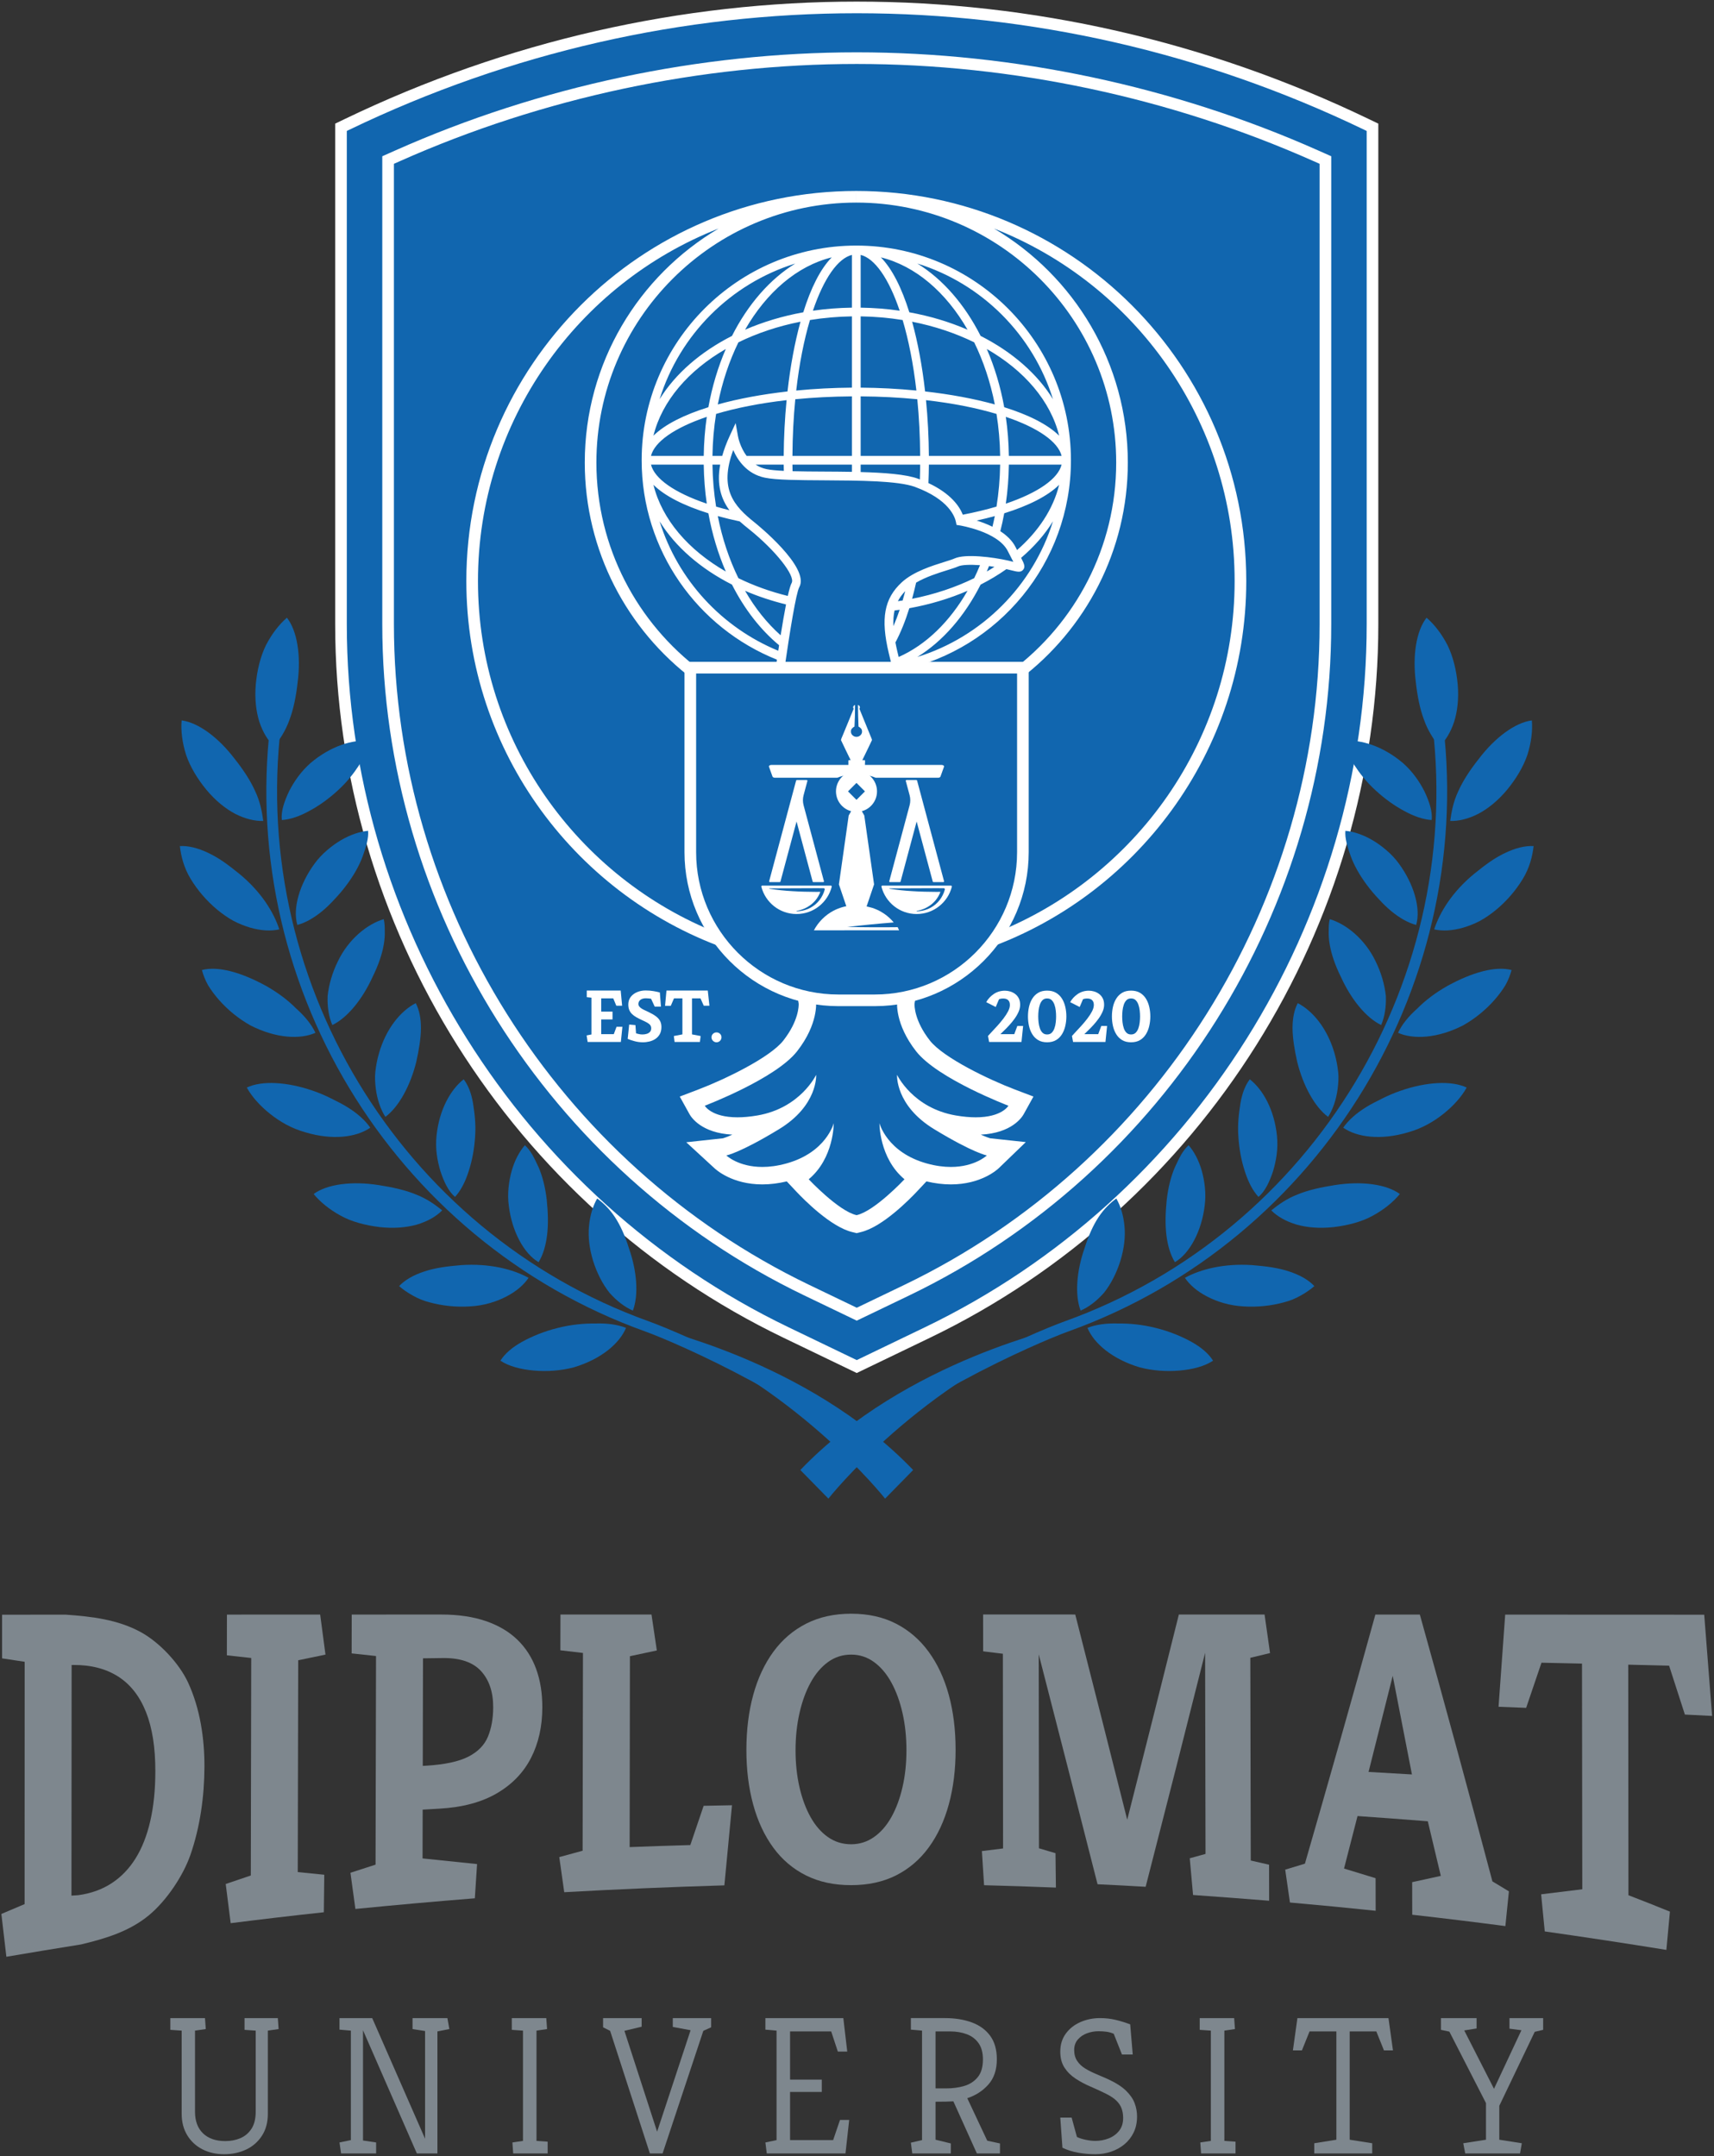 <svg width="423" height="532" viewBox="0 0 423 532" fill="none" xmlns="http://www.w3.org/2000/svg">
<rect x="0" y="0" width="423" height="532" fill="#333333" stroke="none"/>
<g clip-path="url(#clip0_1_2)">
<path fill-rule="evenodd" clip-rule="evenodd" d="M211.437 337.181L193.977 328.774C127.262 296.659 84.151 228.062 84.151 154.016V31.41L85.631 30.695C165.581 -7.791 257.292 -7.791 337.239 30.695L338.719 31.41V154.016C338.719 228.06 295.611 296.657 228.894 328.774L211.437 337.181Z" fill="#1166AF"/>
<path fill-rule="evenodd" clip-rule="evenodd" d="M85.588 32.311V154.017C85.588 227.515 128.377 295.603 194.598 327.482L211.436 335.586L228.273 327.482C294.496 295.601 337.286 227.513 337.286 154.017V32.311L336.619 31.989C257.062 -6.305 165.809 -6.305 86.254 31.989L85.588 32.311ZM211.436 338.773L193.354 330.068C126.143 297.715 82.718 228.61 82.718 154.017V30.505L85.008 29.403C165.356 -9.274 257.518 -9.272 337.863 29.403L340.156 30.505V154.017C340.156 228.607 296.728 297.712 229.517 330.068L211.436 338.773Z" fill="white"/>
<path fill-rule="evenodd" clip-rule="evenodd" d="M211.44 12.913C172.561 12.913 133.195 21.28 97.6 37.106L96.044 37.798L94.342 38.557V40.42V154.019C94.342 224.167 135.19 289.158 198.404 319.592L210.197 325.257L211.44 325.855L212.684 325.257L224.476 319.592C287.692 289.156 328.538 224.165 328.538 154.019V40.418V38.552L326.834 37.794L325.28 37.106C289.659 21.28 250.295 12.913 211.44 12.913ZM211.44 15.783C249.894 15.783 288.858 24.062 324.117 39.73L325.668 40.418V154.019C325.668 223.07 285.46 287.045 223.233 317.003L211.44 322.668L199.65 317.003C137.42 287.045 97.215 223.07 97.215 154.019V40.42L98.766 39.73C133.999 24.062 172.961 15.783 211.44 15.783Z" fill="white"/>
<path fill-rule="evenodd" clip-rule="evenodd" d="M253.875 163.303H168.926V210.27C168.926 231.214 185.964 248.253 206.911 248.253H215.892C236.836 248.253 253.875 231.214 253.875 210.27V163.303ZM251.005 166.175V210.27C251.005 229.63 235.253 245.38 215.892 245.38H206.911C187.548 245.38 171.798 229.63 171.798 210.27V166.175H251.005Z" fill="white"/>
<path fill-rule="evenodd" clip-rule="evenodd" d="M211.374 197.354L209.282 195.262L211.374 193.17L213.466 195.262L211.374 197.354ZM211.374 190.197C208.578 190.197 206.31 192.465 206.31 195.262C206.31 198.058 208.578 200.326 211.374 200.326C214.171 200.326 216.439 198.058 216.439 195.262C216.439 192.465 214.171 190.197 211.374 190.197Z" fill="white"/>
<path fill-rule="evenodd" clip-rule="evenodd" d="M211.374 191.058C212.897 191.058 214.847 191.347 215.894 191.819C216.004 191.869 216.136 191.898 216.273 191.898H231.491C231.787 191.898 232.042 191.777 232.101 191.609L232.974 189.176C233.054 188.949 232.758 188.738 232.364 188.738H190.385C189.99 188.738 189.694 188.949 189.775 189.176L190.647 191.609C190.709 191.777 190.964 191.898 191.26 191.898H206.476C206.615 191.898 206.745 191.869 206.857 191.819C207.901 191.347 209.854 191.058 211.374 191.058Z" fill="white"/>
<path fill-rule="evenodd" clip-rule="evenodd" d="M192.608 217.519L196.582 202.693L200.554 217.519C200.575 217.594 200.644 217.649 200.721 217.649H203.171C203.287 217.649 203.369 217.54 203.341 217.429L198.317 198.684C198.1 197.873 198.1 197.022 198.317 196.211L199.262 192.683C199.291 192.572 199.208 192.463 199.092 192.463H196.645C196.565 192.463 196.497 192.518 196.475 192.593L189.82 217.429C189.792 217.54 189.875 217.649 189.99 217.649H192.439C192.518 217.649 192.586 217.594 192.608 217.519Z" fill="white"/>
<path fill-rule="evenodd" clip-rule="evenodd" d="M203.321 220.16C202.976 221.07 202.46 221.919 201.784 222.618C200.447 224.039 198.515 224.855 196.572 224.845V224.754C198.491 224.446 200.137 223.47 201.262 222.127C201.775 221.498 202.18 220.796 202.446 220.049L201.42 220.06C199.494 220.046 197.567 220.014 195.637 219.888C193.713 219.786 191.784 219.585 189.857 219.288V219.198L201.42 219.15L202.867 219.157H203.226C203.271 219.154 203.387 219.157 203.452 219.218C203.517 219.273 203.557 219.365 203.543 219.455C203.468 219.706 203.411 219.928 203.321 220.159V220.16ZM205.049 218.514H188.11C187.966 218.514 187.857 218.652 187.892 218.791C188.89 222.663 192.399 225.526 196.581 225.526C200.763 225.526 204.272 222.663 205.267 218.791C205.305 218.652 205.193 218.514 205.049 218.514Z" fill="white"/>
<path fill-rule="evenodd" clip-rule="evenodd" d="M230.195 217.519L226.221 202.693L222.25 217.519C222.228 217.594 222.16 217.649 222.079 217.649H219.632C219.516 217.649 219.434 217.54 219.462 217.429L224.486 198.684C224.703 197.873 224.703 197.022 224.486 196.211L223.54 192.683C223.51 192.572 223.595 192.463 223.708 192.463H226.157C226.238 192.463 226.306 192.518 226.328 192.593L232.983 217.429C233.011 217.54 232.929 217.649 232.813 217.649H230.363C230.285 217.649 230.215 217.594 230.195 217.519Z" fill="white"/>
<path fill-rule="evenodd" clip-rule="evenodd" d="M232.963 220.16C232.618 221.07 232.103 221.919 231.427 222.618C230.088 224.039 228.157 224.855 226.214 224.845V224.754C228.134 224.446 229.779 223.47 230.904 222.127C231.415 221.498 231.821 220.796 232.089 220.049L231.063 220.06C229.136 220.046 227.207 220.014 225.28 219.888C223.353 219.786 221.427 219.585 219.499 219.288V219.198L231.063 219.15L232.507 219.157H232.869C232.914 219.154 233.03 219.157 233.093 219.218C233.16 219.273 233.2 219.365 233.186 219.455C233.11 219.706 233.053 219.928 232.963 220.159V220.16ZM234.692 218.514H217.752C217.608 218.514 217.497 218.652 217.535 218.791C218.533 222.663 222.038 225.526 226.221 225.526C230.403 225.526 233.912 222.663 234.909 218.791C234.944 218.652 234.836 218.514 234.692 218.514Z" fill="white"/>
<path fill-rule="evenodd" clip-rule="evenodd" d="M214.809 181.539C214.944 181.891 215.13 182.229 215.203 182.598C214.437 184.279 213.588 185.922 212.792 187.591C213 187.591 213.206 187.596 213.409 187.598C213.409 187.837 213.407 188.078 213.404 188.319C212.628 188.482 211.846 188.652 211.113 188.969C210.465 189.243 209.931 189.711 209.418 190.182C209.411 189.319 209.416 188.456 209.416 187.593C209.548 187.593 209.815 187.59 209.948 187.59C209.153 185.931 208.316 184.29 207.548 182.618C207.602 182.238 207.801 181.897 207.935 181.543C208.846 179.318 209.778 177.105 210.674 174.873C210.383 174.469 210.626 174.101 211.019 173.932C211.014 175.71 210.976 177.49 210.879 179.266C210.423 179.508 209.962 179.914 210.007 180.484C209.953 181.217 210.666 181.82 211.366 181.803C212.135 181.831 212.879 181.115 212.732 180.325C212.699 179.824 212.271 179.5 211.876 179.268C211.81 177.49 211.746 175.712 211.737 173.937C212.139 174.077 212.376 174.486 212.092 174.876C212.983 177.103 213.902 179.318 214.809 181.538V181.539Z" fill="white"/>
<path fill-rule="evenodd" clip-rule="evenodd" d="M210.526 223.371C212.065 223.272 213.623 223.535 215.1 223.96C215.174 223.982 215.247 224.002 215.32 224.024C216.067 224.27 216.788 224.594 217.472 224.986C217.725 225.133 217.971 225.288 218.212 225.452C219.091 226.052 219.886 226.776 220.559 227.601C216.734 227.903 212.916 228.273 209.102 228.71C213.247 228.802 217.394 228.824 221.538 228.771C221.657 229.027 221.77 229.282 221.888 229.539C214.878 229.542 207.871 229.542 200.863 229.544C201.942 227.504 203.644 225.799 205.682 224.717C207.103 223.963 208.656 223.542 210.254 223.393C210.343 223.384 210.436 223.377 210.526 223.371Z" fill="white"/>
<path fill-rule="evenodd" clip-rule="evenodd" d="M213.781 223.909H208.968L207.036 218.214L209.45 201.218L211.374 197.819L213.299 201.218L215.713 218.214L213.781 223.909Z" fill="white"/>
<path fill-rule="evenodd" clip-rule="evenodd" d="M213.467 190.319H209.415V187.593H213.467V190.319Z" fill="white"/>
<path fill-rule="evenodd" clip-rule="evenodd" d="M180.646 144.244C183.724 150.311 187.693 155.405 192.273 159.2C192.204 159.654 192.136 160.108 192.067 160.564C178.147 154.838 167.298 143.123 162.789 128.629C166.659 134.912 172.877 140.303 180.646 144.244ZM174.82 126.65C175.749 131.775 177.211 136.605 179.119 141.015C169.888 135.714 163.38 128.187 161.264 119.621C164.106 122.427 168.87 124.789 174.82 126.65ZM173.674 114.64C173.721 117.931 173.972 121.153 174.427 124.272C166.416 121.567 161.515 118.089 160.659 114.64H173.674ZM174.427 102.852C173.972 105.973 173.721 109.195 173.674 112.486H160.659C161.515 109.034 166.416 105.559 174.427 102.852ZM179.119 86.111C177.211 90.518 175.749 95.351 174.82 100.476C168.87 102.334 164.106 104.698 161.264 107.502C163.38 98.937 169.888 91.409 179.119 86.111ZM196.261 65.025C189.977 68.895 184.587 75.111 180.646 82.882C172.877 86.823 166.662 92.213 162.789 98.497C167.742 82.572 180.336 69.978 196.261 65.025ZM198.24 77.057C193.114 77.985 188.284 79.446 183.875 81.352C189.176 72.125 196.703 65.616 205.268 63.5C202.462 66.342 200.101 71.106 198.24 77.057ZM210.25 62.893V75.91C206.959 75.957 203.736 76.207 200.618 76.664C203.323 68.651 206.8 63.748 210.25 62.893ZM210.25 95.646C205.63 95.679 200.997 95.92 196.5 96.36C197.259 89.703 198.436 83.844 199.892 78.962C203.233 78.423 206.696 78.113 210.25 78.061V95.646ZM210.25 112.486H195.566C195.597 107.538 195.845 102.864 196.271 98.507C200.627 98.081 205.304 97.833 210.25 97.799V112.486ZM210.25 116.425C207.954 116.384 205.623 116.37 203.37 116.358C200.616 116.344 197.937 116.328 195.595 116.264C195.583 115.725 195.568 115.188 195.566 114.64H210.25V116.425ZM177.144 99.79C178.237 94.242 179.974 89.076 182.232 84.466C186.84 82.208 192.005 80.472 197.554 79.378C196.129 84.517 195.048 90.393 194.349 96.585C188.156 97.284 182.284 98.365 177.144 99.79ZM193.41 112.486H184.249C182.653 110.326 182.18 107.923 182.149 107.757L181.547 104.398L180.111 107.497C179.279 109.297 178.667 110.954 178.237 112.486H175.828C175.88 108.93 176.187 105.469 176.725 102.129C181.608 100.672 187.466 99.492 194.124 98.734C193.684 103.231 193.445 107.867 193.41 112.486ZM189.209 115.758C188.156 115.541 187.258 115.143 186.488 114.64H193.41C193.415 115.153 193.429 115.668 193.441 116.181C191.68 116.096 190.216 115.966 189.209 115.758ZM180.015 125.891C178.875 125.607 177.773 125.31 176.725 124.997C176.187 121.657 175.88 118.193 175.828 114.64H177.733C176.799 119.739 178.073 123.264 180.015 125.891ZM184.849 130.562C191.344 135.759 196.358 142.086 195.372 143.84C195.098 144.327 194.774 145.464 194.419 147.043C190.055 145.963 185.96 144.485 182.232 142.657C179.972 138.05 178.237 132.885 177.144 127.336C178.87 127.813 180.683 128.25 182.558 128.648C183.339 129.355 184.123 129.983 184.849 130.562ZM192.658 156.748C189.327 153.795 186.355 150.088 183.875 145.772C187.039 147.14 190.431 148.261 193.984 149.138C193.559 151.299 193.107 153.93 192.658 156.748ZM212.404 114.64H227.087C227.08 115.881 227.05 117.094 227.014 118.297C226.856 118.238 226.711 118.174 226.551 118.115C223.587 117.023 218.229 116.63 212.404 116.474V114.64ZM212.404 97.799C217.349 97.833 222.026 98.081 226.383 98.507C226.809 102.864 227.057 107.538 227.087 112.486H212.404V97.799ZM212.404 78.061C215.957 78.113 219.421 78.423 222.761 78.962C224.217 83.844 225.395 89.703 226.156 96.36C221.657 95.92 217.023 95.679 212.404 95.646V78.061ZM212.404 62.893C215.856 63.748 219.331 68.651 222.035 76.664C218.917 76.207 215.695 75.957 212.404 75.91V62.893ZM238.779 81.352C234.37 79.446 229.539 77.985 224.414 77.057C222.553 71.106 220.192 66.342 217.388 63.5C225.953 65.616 233.478 72.125 238.779 81.352ZM259.864 98.497C255.992 92.213 249.776 86.823 242.008 82.882C238.067 75.111 232.677 68.895 226.392 65.025C242.318 69.978 254.912 82.572 259.864 98.497ZM247.833 100.476C246.904 95.351 245.443 90.518 243.535 86.111C252.765 91.409 259.273 98.937 261.39 107.502C258.546 104.698 253.784 102.334 247.833 100.476ZM248.98 112.486C248.933 109.195 248.682 105.973 248.224 102.852C256.238 105.557 261.139 109.034 261.995 112.486H248.98ZM248.224 124.272C248.682 121.153 248.933 117.931 248.98 114.64H261.995C261.139 118.089 256.238 121.567 248.224 124.272ZM251.001 135.717C250.888 135.497 250.772 135.268 250.649 135.022C249.833 133.392 248.448 132.094 246.869 131.066C247.231 129.617 247.562 128.148 247.833 126.65C253.784 124.789 258.546 122.427 261.39 119.621C259.903 125.638 256.243 131.137 251.001 135.717ZM226.392 162.101C232.677 158.228 238.067 152.013 242.008 144.244C244.275 143.093 246.398 141.811 248.377 140.428C248.862 140.54 249.285 140.644 249.647 140.733C251.072 141.091 251.933 141.306 252.517 140.56C253.065 139.865 252.803 139.197 252.001 137.643C255.181 134.934 257.846 131.903 259.864 128.629C254.912 144.554 242.318 157.148 226.392 162.101ZM221.784 162.103C221.671 161.63 221.558 161.155 221.444 160.687C221.262 159.919 221.116 159.204 220.983 158.512C222.265 156.115 223.414 153.268 224.414 150.069C229.539 149.141 234.37 147.679 238.779 145.772C234.407 153.384 228.518 159.131 221.784 162.103ZM220.771 150.623C221.191 150.571 221.617 150.521 222.035 150.459C221.544 151.918 221.026 153.254 220.487 154.495C220.421 153.006 220.52 151.729 220.771 150.623ZM223.404 145.854C223.196 146.646 222.983 147.419 222.761 148.164C222.374 148.228 221.979 148.275 221.589 148.332C222.066 147.4 222.683 146.599 223.404 145.854ZM226.09 143.757C228.516 142.329 231.547 141.381 233.731 140.698C234.899 140.334 235.821 140.045 236.45 139.759C237.327 139.362 239.391 139.274 241.852 139.452C241.4 140.546 240.93 141.622 240.422 142.657C235.814 144.915 230.648 146.651 225.099 147.745C225.454 146.464 225.778 145.124 226.09 143.757ZM244.079 139.674C244.526 139.731 244.975 139.794 245.429 139.863C244.812 140.256 244.183 140.644 243.535 141.015C243.727 140.575 243.899 140.123 244.079 139.674ZM228.305 96.584C227.606 90.393 226.525 84.517 225.099 79.378C230.648 80.472 235.814 82.208 240.422 84.466C242.679 89.076 244.417 94.242 245.51 99.79C240.369 98.365 234.497 97.284 228.305 96.584ZM229.241 112.486C229.211 107.866 228.969 103.23 228.53 98.734C235.187 99.492 241.046 100.672 245.928 102.129C246.467 105.469 246.774 108.93 246.826 112.486H229.241ZM245.928 124.997C243.415 125.746 240.62 126.413 237.613 126.997C236.795 124.936 234.667 121.796 229.13 119.193C229.187 117.678 229.232 116.16 229.241 114.64H246.826C246.774 118.193 246.467 121.656 245.928 124.997ZM244.925 129.965C243.597 129.312 242.242 128.813 241.039 128.439C242.578 128.099 244.077 127.733 245.51 127.335C245.335 128.224 245.136 129.097 244.925 129.965ZM191.738 162.763C191.606 163.664 191.476 164.564 191.348 165.458H193.528C194.954 155.564 196.486 146.256 197.249 144.894C200.001 140.007 186.759 129.333 186.194 128.882C181.194 124.884 177.359 120.718 180.957 111.047C182.057 113.569 184.324 116.952 188.774 117.867C191.58 118.446 197.039 118.476 203.358 118.512C211.947 118.562 221.683 118.616 225.806 120.137C234.199 123.227 235.662 127.532 235.913 128.778L236.06 129.516L236.804 129.631C236.899 129.646 246.306 131.153 248.722 135.984C249.145 136.832 249.512 137.532 249.815 138.109C249.906 138.284 249.996 138.457 250.084 138.624C249.705 138.53 249.269 138.421 248.767 138.307C245.075 137.468 238.223 136.586 235.561 137.799C235.05 138.031 234.142 138.315 233.09 138.643C230.033 139.598 225.414 141.043 222.558 143.669C218.196 147.689 217.298 152.601 219.35 161.188C219.687 162.595 220.033 164.032 220.38 165.458H222.595C222.584 165.408 222.572 165.361 222.56 165.311C246.386 160.143 264.298 138.915 264.298 113.562C264.298 84.355 240.535 60.592 211.328 60.592C182.118 60.592 158.356 84.355 158.356 113.562C158.356 135.853 172.201 154.956 191.738 162.763Z" fill="white"/>
<path fill-rule="evenodd" clip-rule="evenodd" d="M177.164 230.247C142.531 216.58 117.958 182.789 117.958 143.358C117.958 103.856 142.614 70.005 177.346 56.388C157.594 68.057 144.316 89.571 144.316 114.13C144.316 135.987 154.839 155.43 171.081 167.67V165.457H172.906C157.3 153.747 147.186 135.096 147.186 114.13C147.186 78.772 175.947 50.004 211.301 49.987H211.327V47.118C158.26 47.118 115.088 90.29 115.088 143.358C115.088 185.678 142.543 221.705 180.58 234.561C179.334 233.214 178.193 231.774 177.164 230.247Z" fill="white"/>
<path fill-rule="evenodd" clip-rule="evenodd" d="M211.327 47.118V49.987H211.353C246.707 50.004 275.467 78.772 275.467 114.13C275.467 135.096 265.353 153.747 249.748 165.457H251.721V167.559C267.881 155.314 278.337 135.921 278.337 114.13C278.337 89.571 265.062 68.057 245.307 56.388C280.04 70.005 304.696 103.856 304.696 143.358C304.696 182.713 280.217 216.452 245.688 230.169C244.667 231.694 243.532 233.139 242.296 234.486C280.217 221.566 307.568 185.597 307.568 143.358C307.568 90.29 264.393 47.118 211.327 47.118Z" fill="white"/>
<path fill-rule="evenodd" clip-rule="evenodd" d="M234.665 287.929C232.946 287.929 230.974 287.691 228.755 287.078C218.856 284.343 217.045 277.132 217.045 277.132C217.045 277.132 216.936 285.726 223.22 290.972C223.22 290.972 215.882 298.795 211.456 299.812L211.402 299.826L211.345 299.812C206.922 298.795 199.583 290.972 199.583 290.972C205.865 285.726 205.756 277.132 205.756 277.132C205.756 277.132 203.947 284.343 194.048 287.078C191.826 287.691 189.857 287.929 188.138 287.929C182.199 287.929 179.253 285.088 179.253 285.088C179.253 285.088 182.554 284.509 192.24 278.624C201.924 272.739 201.418 265.198 201.418 265.198C201.418 265.198 197.561 273.401 186.918 275.227C185.029 275.551 183.402 275.683 182.003 275.683C175.516 275.683 173.932 272.822 173.932 272.822C173.932 272.822 191.387 266.193 196.708 259.396C202.03 252.602 201.392 247.185 201.392 247.185H211.345H211.456H221.409C221.409 247.185 220.77 252.602 226.092 259.396C231.414 266.193 248.869 272.822 248.869 272.822C248.869 272.822 247.287 275.683 240.8 275.683C239.4 275.683 237.772 275.551 235.885 275.227C225.241 273.401 221.386 265.198 221.386 265.198C221.386 265.198 220.877 272.739 230.563 278.624C240.249 284.509 243.547 285.088 243.547 285.088C243.547 285.088 240.604 287.929 234.665 287.929ZM242.06 279.958C249.666 279.57 252.193 275.713 252.637 274.91L255.047 270.56L250.398 268.796C244.079 266.391 232.814 260.992 229.485 256.741C225.669 251.871 225.674 248.152 225.696 247.646L226.199 244.587C222.934 245.568 219.475 246.1 215.894 246.1H206.91C203.326 246.1 199.867 245.565 196.599 244.587L197.108 247.646C197.129 248.154 197.131 251.873 193.318 256.741C189.989 260.992 178.721 266.391 172.402 268.796L167.759 270.565L170.165 274.91C170.61 275.713 173.139 279.57 180.74 279.958C179.393 280.558 178.667 280.787 178.442 280.854L169.364 281.841L176.262 288.187C176.693 288.603 180.677 292.237 188.138 292.237C190.079 292.237 192.102 291.986 194.166 291.494L196.443 293.92C198.368 295.972 205.051 302.753 210.333 303.999L210.356 304.006L211.399 304.266L212.444 304.006L212.468 303.999C217.751 302.755 224.433 295.972 226.36 293.92L228.636 291.494C230.7 291.986 232.724 292.237 234.665 292.237C242.127 292.237 246.11 288.603 246.538 288.187L253.158 281.801L244.36 280.854C244.134 280.787 243.408 280.558 242.06 279.958Z" fill="white"/>
<path fill-rule="evenodd" clip-rule="evenodd" d="M145.028 257.097L144.771 255.48L145.964 255.241V246.167L144.808 246.039V244.403H153.182L153.533 248.151H152.1L151.345 246.333H148.371V249.603H151.164V251.532H148.371V255.17H151.475L152.156 253.349H153.606L153.22 257.097H145.028Z" fill="white"/>
<path fill-rule="evenodd" clip-rule="evenodd" d="M158.657 257.171C157.948 257.171 157.267 257.081 156.619 256.903C155.969 256.728 155.402 256.539 154.91 256.343L155.276 252.797L156.82 252.927L156.969 254.965C157.127 255.003 157.344 255.057 157.619 255.131C157.895 255.204 158.206 255.241 158.548 255.241C158.938 255.241 159.297 255.19 159.622 255.085C159.945 254.981 160.21 254.818 160.411 254.599C160.614 254.379 160.714 254.09 160.714 253.735C160.714 253.404 160.629 253.133 160.459 252.918C160.286 252.702 160.033 252.502 159.695 252.312C159.357 252.123 158.927 251.911 158.401 251.679C157.921 251.456 157.482 251.234 157.078 251.007C156.674 250.78 156.321 250.527 156.021 250.246C155.721 249.964 155.487 249.631 155.314 249.243C155.144 248.858 155.059 248.39 155.059 247.839C155.059 247.128 155.25 246.518 155.635 246.002C156.021 245.489 156.541 245.092 157.196 244.808C157.853 244.527 158.572 244.385 159.354 244.385C159.99 244.385 160.614 244.435 161.219 244.534C161.825 244.631 162.366 244.747 162.846 244.882L163.12 248.371H161.579L160.678 246.425C160.518 246.402 160.323 246.376 160.089 246.352C159.858 246.329 159.638 246.314 159.43 246.314C159 246.314 158.647 246.38 158.373 246.508C158.096 246.636 157.893 246.804 157.758 247.014C157.624 247.222 157.555 247.454 157.555 247.711C157.555 247.955 157.63 248.172 157.785 248.361C157.938 248.553 158.139 248.723 158.392 248.877C158.642 249.031 158.912 249.17 159.198 249.3C159.487 249.428 159.766 249.56 160.035 249.693C160.756 250.038 161.355 250.381 161.825 250.724C162.298 251.066 162.647 251.451 162.882 251.88C163.116 252.31 163.232 252.818 163.232 253.404C163.232 254.09 163.099 254.672 162.836 255.15C162.572 255.627 162.22 256.017 161.78 256.317C161.338 256.617 160.846 256.833 160.303 256.97C159.756 257.102 159.207 257.171 158.657 257.171Z" fill="white"/>
<path fill-rule="evenodd" clip-rule="evenodd" d="M166.483 257.097L166.298 255.627L168.411 255.224V246.333H166.336L165.546 248.17H164.13L164.48 244.403H174.674L175.079 248.151H173.682L172.875 246.333H170.78V255.224L172.911 255.627L172.729 257.097H166.483Z" fill="white"/>
<path fill-rule="evenodd" clip-rule="evenodd" d="M176.823 257.171C176.492 257.171 176.204 257.05 175.961 256.814C175.715 256.575 175.592 256.284 175.592 255.939C175.592 255.596 175.715 255.31 175.961 255.076C176.204 254.845 176.492 254.729 176.823 254.729C177.166 254.729 177.457 254.845 177.696 255.076C177.934 255.31 178.055 255.596 178.055 255.939C178.055 256.284 177.934 256.575 177.696 256.814C177.457 257.05 177.166 257.171 176.823 257.171Z" fill="white"/>
<path fill-rule="evenodd" clip-rule="evenodd" d="M244.104 257.097L243.828 255.61C244.036 255.364 244.355 255.019 244.783 254.572C245.211 254.125 245.676 253.622 246.18 253.064C246.682 252.508 247.164 251.927 247.629 251.322C248.095 250.714 248.478 250.123 248.779 249.548C249.079 248.971 249.228 248.451 249.228 247.986C249.228 247.595 249.159 247.283 249.017 247.049C248.878 246.817 248.689 246.645 248.457 246.536C248.225 246.425 247.954 246.37 247.651 246.37C247.405 246.37 247.192 246.385 247.015 246.415C246.838 246.446 246.682 246.494 246.547 246.555L245.738 248.465L243.388 247.271C243.828 246.475 244.449 245.803 245.251 245.259C246.055 244.713 246.975 244.442 248.017 244.442C248.445 244.442 248.878 244.505 249.313 244.635C249.746 244.763 250.15 244.964 250.523 245.241C250.897 245.517 251.197 245.874 251.424 246.314C251.649 246.756 251.764 247.288 251.764 247.912C251.764 248.477 251.637 249.052 251.379 249.64C251.122 250.227 250.79 250.799 250.386 251.356C249.982 251.915 249.554 252.442 249.1 252.936C248.646 253.433 248.22 253.869 247.824 254.25C247.426 254.631 247.109 254.936 246.878 255.17H250.313L251.065 253.149H252.497L252.093 257.097H244.104Z" fill="white"/>
<path fill-rule="evenodd" clip-rule="evenodd" d="M258.414 255.242C258.891 255.242 259.274 255.097 259.56 254.809C259.848 254.523 260.073 254.152 260.231 253.698C260.39 253.246 260.498 252.762 260.553 252.246C260.61 251.733 260.636 251.251 260.636 250.797C260.636 250.343 260.61 249.861 260.553 249.345C260.498 248.833 260.39 248.348 260.231 247.896C260.073 247.443 259.848 247.071 259.56 246.783C259.274 246.494 258.891 246.352 258.414 246.352C257.948 246.352 257.572 246.494 257.283 246.783C256.995 247.071 256.775 247.443 256.624 247.896C256.47 248.348 256.366 248.833 256.309 249.345C256.255 249.861 256.226 250.343 256.226 250.797C256.226 251.251 256.255 251.733 256.309 252.246C256.366 252.762 256.47 253.246 256.624 253.698C256.775 254.152 256.995 254.523 257.283 254.809C257.572 255.097 257.948 255.242 258.414 255.242ZM258.414 257.171C257.543 257.171 256.808 256.989 256.207 256.629C255.61 256.268 255.122 255.781 254.749 255.168C254.375 254.556 254.106 253.871 253.94 253.112C253.775 252.353 253.692 251.582 253.692 250.797C253.692 250.001 253.775 249.223 253.94 248.464C254.106 247.705 254.375 247.022 254.749 246.416C255.122 245.811 255.61 245.326 256.207 244.964C256.808 244.603 257.543 244.423 258.414 244.423C259.283 244.423 260.021 244.603 260.628 244.964C261.232 245.326 261.723 245.811 262.097 246.416C262.47 247.022 262.742 247.705 262.912 248.464C263.085 249.223 263.17 250.001 263.17 250.797C263.17 251.582 263.085 252.353 262.912 253.112C262.742 253.871 262.47 254.556 262.097 255.168C261.723 255.781 261.232 256.268 260.628 256.629C260.021 256.989 259.283 257.171 258.414 257.171Z" fill="white"/>
<path fill-rule="evenodd" clip-rule="evenodd" d="M264.824 257.097L264.549 255.61C264.755 255.364 265.074 255.019 265.504 254.572C265.932 254.125 266.398 253.622 266.899 253.064C267.4 252.508 267.885 251.927 268.351 251.322C268.814 250.714 269.2 250.123 269.5 249.548C269.798 248.971 269.947 248.451 269.947 247.986C269.947 247.595 269.878 247.283 269.739 247.049C269.596 246.817 269.407 246.645 269.176 246.536C268.944 246.425 268.675 246.37 268.37 246.37C268.124 246.37 267.914 246.385 267.734 246.415C267.557 246.446 267.4 246.494 267.268 246.555L266.457 248.465L264.107 247.271C264.55 246.475 265.169 245.803 265.97 245.259C266.774 244.713 267.696 244.442 268.736 244.442C269.164 244.442 269.597 244.505 270.032 244.635C270.467 244.763 270.869 244.964 271.242 245.241C271.618 245.517 271.916 245.874 272.143 246.314C272.37 246.756 272.484 247.288 272.484 247.912C272.484 248.477 272.356 249.052 272.098 249.64C271.84 250.227 271.509 250.799 271.105 251.356C270.701 251.915 270.273 252.442 269.819 252.936C269.365 253.433 268.942 253.869 268.542 254.25C268.145 254.631 267.829 254.936 267.597 255.17H271.032L271.784 253.149H273.219L272.815 257.097H264.824Z" fill="white"/>
<path fill-rule="evenodd" clip-rule="evenodd" d="M279.132 255.242C279.609 255.242 279.993 255.097 280.279 254.809C280.567 254.523 280.792 254.152 280.95 253.698C281.109 253.246 281.217 252.762 281.271 252.246C281.328 251.733 281.354 251.251 281.354 250.797C281.354 250.343 281.328 249.861 281.271 249.345C281.217 248.833 281.109 248.348 280.95 247.896C280.792 247.443 280.567 247.071 280.279 246.783C279.993 246.494 279.609 246.352 279.132 246.352C278.666 246.352 278.291 246.494 278.002 246.783C277.714 247.071 277.494 247.443 277.342 247.896C277.189 248.348 277.085 248.833 277.028 249.345C276.974 249.861 276.945 250.343 276.945 250.797C276.945 251.251 276.974 251.733 277.028 252.246C277.085 252.762 277.189 253.246 277.342 253.698C277.494 254.152 277.714 254.523 278.002 254.809C278.291 255.097 278.666 255.242 279.132 255.242ZM279.132 257.171C278.262 257.171 277.527 256.989 276.926 256.629C276.328 256.268 275.841 255.781 275.468 255.168C275.094 254.556 274.825 253.871 274.659 253.112C274.493 252.353 274.411 251.582 274.411 250.797C274.411 250.001 274.493 249.223 274.659 248.464C274.825 247.705 275.094 247.022 275.468 246.416C275.841 245.811 276.328 245.326 276.926 244.964C277.527 244.603 278.262 244.423 279.132 244.423C280.002 244.423 280.74 244.603 281.345 244.964C281.95 245.326 282.442 245.811 282.815 246.416C283.189 247.022 283.461 247.705 283.631 248.464C283.804 249.223 283.889 250.001 283.889 250.797C283.889 251.582 283.804 252.353 283.631 253.112C283.461 253.871 283.189 254.556 282.815 255.168C282.442 255.781 281.95 256.268 281.345 256.629C280.74 256.989 280.002 257.171 279.132 257.171Z" fill="white"/>
<path fill-rule="evenodd" clip-rule="evenodd" d="M203.612 364.784L201.697 362.952C219.816 343.988 254.487 328.995 262.778 326.016C324.273 303.923 362.277 240.851 353.147 176.044L355.769 175.675C365.076 241.719 326.344 305.993 263.674 328.51C256.002 331.265 221.199 346.379 203.612 364.784Z" fill="#1166AF"/>
<path fill-rule="evenodd" clip-rule="evenodd" d="M299.375 335.736C297.238 337.138 294.304 337.885 291.138 338.164C287.97 338.443 284.566 338.235 281.254 337.374C274.464 335.334 269.96 331.455 268.376 327.634C270.445 326.819 273.029 326.459 275.946 326.556C278.805 326.525 281.944 326.823 285.251 327.66C288.535 328.466 291.579 329.724 293.99 331.055C296.396 332.381 298.283 333.979 299.375 335.736Z" fill="#1166AF"/>
<path fill-rule="evenodd" clip-rule="evenodd" d="M275.495 295.717C274.017 296.797 272.473 298.249 271.126 300.294C269.775 302.332 268.603 304.947 267.674 307.935C265.679 313.586 265.222 319.503 266.683 323.373C268.662 322.527 270.688 320.99 272.464 318.964C274.18 316.805 275.587 314.039 276.516 311.051C277.429 308.029 277.762 305.195 277.511 302.521C277.256 299.84 276.533 297.509 275.495 295.717Z" fill="#1166AF"/>
<path fill-rule="evenodd" clip-rule="evenodd" d="M324.37 317.332C323.411 318.171 322.28 318.954 321.02 319.649C319.774 320.362 318.38 320.961 316.812 321.348C313.729 322.185 310.305 322.568 306.878 322.337C303.485 322.162 300.383 321.19 297.91 319.904C295.44 318.625 293.577 317.012 292.43 315.289C296.331 313.131 302.161 311.69 309.034 312.151C312.504 312.436 315.505 312.826 318.164 313.724C320.798 314.589 322.964 315.811 324.37 317.332Z" fill="#1166AF"/>
<path fill-rule="evenodd" clip-rule="evenodd" d="M293.336 282.565C292.666 283.186 292.056 283.967 291.508 284.891C290.971 285.829 290.479 286.886 289.969 287.969C289.002 290.192 288.302 292.924 287.943 296.019C287.621 299.166 287.539 302.062 287.85 304.689C288.165 307.325 288.867 309.668 289.957 311.427C293.681 309.24 296.567 303.644 297.302 297.504C297.719 294.478 297.286 291.366 296.575 288.832C295.837 286.267 294.693 284.127 293.336 282.565Z" fill="#1166AF"/>
<path fill-rule="evenodd" clip-rule="evenodd" d="M345.467 294.604C343.859 296.585 341.533 298.46 338.783 299.958C336.06 301.481 332.596 302.349 329.189 302.767C325.737 303.153 322.619 302.89 320.009 302.157C317.347 301.373 315.184 300.115 313.739 298.642C315.484 297.25 317.539 295.746 320.245 294.712C322.877 293.611 326.133 292.925 329.423 292.405C336.001 291.374 342.129 292.157 345.467 294.604Z" fill="#1166AF"/>
<path fill-rule="evenodd" clip-rule="evenodd" d="M308.44 266.303C307.32 267.745 306.543 269.769 306.128 272.239C305.738 274.729 305.391 277.391 305.625 280.5C305.817 283.571 306.388 286.538 307.252 289.122C308.067 291.654 309.172 293.794 310.578 295.321C312.231 293.933 313.33 291.543 314.183 288.961C314.968 286.311 315.474 283.424 315.141 280.23C314.483 273.833 311.699 268.854 308.44 266.303Z" fill="#1166AF"/>
<path fill-rule="evenodd" clip-rule="evenodd" d="M361.964 268.34C360.732 270.575 358.737 272.82 356.273 274.788C353.812 276.757 350.892 278.448 347.46 279.398C340.732 281.398 334.887 280.604 331.492 278.244C332.755 276.416 334.691 274.688 337.157 273.166C338.367 272.39 339.802 271.721 341.178 271.014C342.564 270.312 344.062 269.677 345.653 269.126C352.008 266.922 358.243 266.574 361.964 268.34Z" fill="#1166AF"/>
<path fill-rule="evenodd" clip-rule="evenodd" d="M320.273 247.513C319.422 249.128 318.975 251.225 318.987 253.703C319.001 256.183 319.483 259.052 320.129 261.961C321.581 267.854 324.439 273.11 327.763 275.576C328.933 273.767 329.766 271.353 330.122 268.659C330.278 267.297 330.411 265.923 330.236 264.413C330.073 262.911 329.777 261.379 329.337 259.854C327.574 253.743 323.971 249.414 320.273 247.513Z" fill="#1166AF"/>
<path fill-rule="evenodd" clip-rule="evenodd" d="M373.047 239.344C372.7 240.571 372.225 241.857 371.511 243.112C370.747 244.356 369.827 245.592 368.773 246.781C366.666 249.162 364.03 251.346 361.053 253.013C354.767 256.224 348.793 256.505 345.023 254.834C345.961 252.819 347.59 250.781 349.774 248.843C351.762 246.824 354.304 244.899 357.268 243.228C363.305 239.932 369.012 238.298 373.047 239.344Z" fill="#1166AF"/>
<path fill-rule="evenodd" clip-rule="evenodd" d="M328.167 226.792C327.947 227.676 327.909 228.676 327.917 229.74C327.874 230.787 327.962 231.922 328.174 233.128C328.598 235.537 329.522 238.227 330.924 241.043C333.409 246.531 337.12 251.117 340.858 252.916C341.711 250.94 342.125 248.434 342.016 245.743C341.711 242.97 340.884 240.017 339.494 237.209C336.82 231.613 332.111 227.943 328.167 226.792Z" fill="#1166AF"/>
<path fill-rule="evenodd" clip-rule="evenodd" d="M378.481 208.764C378.195 211.303 377.469 214.166 375.795 216.894C374.131 219.628 371.904 222.266 369.251 224.462C367.925 225.559 366.58 226.479 365.241 227.221C363.835 227.947 362.44 228.498 361.102 228.885C358.426 229.659 355.962 229.774 353.945 229.313C355.314 225.069 358.463 219.989 363.818 215.597C365.173 214.5 366.456 213.506 367.7 212.636C368.969 211.769 370.244 211.026 371.497 210.433C374.003 209.244 376.414 208.634 378.481 208.764Z" fill="#1166AF"/>
<path fill-rule="evenodd" clip-rule="evenodd" d="M332.031 204.99C331.865 206.801 332.522 208.943 333.338 211.22C334.163 213.491 335.53 215.95 337.395 218.437C338.326 219.681 339.321 220.849 340.355 221.925C341.313 222.982 342.308 223.944 343.329 224.79C345.369 226.478 347.49 227.696 349.493 228.22C350.712 224.074 348.863 218.012 345.223 213.071C344.329 211.832 343.263 210.723 342.121 209.754C341 208.787 339.849 207.967 338.698 207.293C336.395 205.946 334.092 205.184 332.031 204.99Z" fill="#1166AF"/>
<path fill-rule="evenodd" clip-rule="evenodd" d="M378.047 177.754C378.265 180.292 377.893 183.251 376.957 186.227C375.95 189.213 374.11 192.232 371.921 194.887C369.694 197.546 367.259 199.511 364.867 200.781C362.394 202.051 359.963 202.63 357.899 202.561C358.209 200.35 358.646 197.842 359.888 195.227C361.048 192.615 362.86 189.872 364.971 187.22C368.985 181.94 373.94 178.285 378.047 177.754Z" fill="#1166AF"/>
<path fill-rule="evenodd" clip-rule="evenodd" d="M352.061 152.416C353.999 154.069 355.815 156.433 357.243 159.208C358.626 162.039 359.444 165.478 359.751 168.908C360.04 172.365 359.687 175.472 358.879 178.058C358.016 180.697 356.692 182.82 355.179 184.224C353.843 182.432 352.392 180.342 351.436 177.609C350.422 174.935 349.783 171.712 349.418 168.341C348.562 161.766 349.514 155.681 352.061 152.416Z" fill="#1166AF"/>
<path fill-rule="evenodd" clip-rule="evenodd" d="M331.719 182.81C331.92 184.628 332.769 186.628 334.192 188.704C335.545 190.78 337.202 192.94 339.5 195.031C341.762 197.118 344.228 198.87 346.639 200.144C348.973 201.416 351.25 202.203 353.32 202.335C353.564 200.193 352.701 197.704 351.536 195.248C350.287 192.789 348.587 190.351 346.233 188.269C341.308 184.091 335.837 182.41 331.719 182.81Z" fill="#1166AF"/>
<path fill-rule="evenodd" clip-rule="evenodd" d="M197.516 362.708L204.441 369.768C204.441 369.768 227.218 340.837 263.226 327.262C263.226 327.262 223.631 335.44 197.516 362.708Z" fill="#1166AF"/>
<path fill-rule="evenodd" clip-rule="evenodd" d="M219.26 364.784C201.673 346.379 166.869 331.265 159.198 328.51C96.528 305.993 57.798 241.719 67.103 175.675L69.725 176.044C60.594 240.851 98.599 303.923 160.094 326.016C168.383 328.995 203.053 343.988 221.175 362.952L219.26 364.784Z" fill="#1166AF"/>
<path fill-rule="evenodd" clip-rule="evenodd" d="M123.497 335.736C125.634 337.138 128.568 337.885 131.734 338.164C134.901 338.443 138.306 338.235 141.618 337.374C148.408 335.334 152.912 331.455 154.496 327.634C152.427 326.819 149.843 326.459 146.926 326.556C144.067 326.525 140.928 326.823 137.62 327.66C134.336 328.466 131.296 329.724 128.883 331.055C126.475 332.381 124.589 333.979 123.497 335.736Z" fill="#1166AF"/>
<path fill-rule="evenodd" clip-rule="evenodd" d="M147.377 295.717C148.855 296.797 150.399 298.249 151.747 300.294C153.096 302.332 154.269 304.947 155.198 307.935C157.194 313.586 157.65 319.503 156.188 323.373C154.21 322.527 152.184 320.99 150.408 318.964C148.692 316.805 147.285 314.039 146.356 311.051C145.444 308.029 145.11 305.195 145.361 302.521C145.616 299.84 146.34 297.509 147.377 295.717Z" fill="#1166AF"/>
<path fill-rule="evenodd" clip-rule="evenodd" d="M98.502 317.332C99.462 318.171 100.592 318.954 101.852 319.649C103.098 320.362 104.493 320.961 106.06 321.348C109.141 322.185 112.566 322.568 115.995 322.337C119.387 322.162 122.489 321.19 124.962 319.904C127.432 318.625 129.295 317.012 130.442 315.289C126.541 313.131 120.711 311.69 113.838 312.151C110.367 312.436 107.368 312.826 104.708 313.724C102.074 314.589 99.909 315.811 98.502 317.332Z" fill="#1166AF"/>
<path fill-rule="evenodd" clip-rule="evenodd" d="M129.537 282.565C130.206 283.186 130.815 283.967 131.364 284.891C131.9 285.829 132.392 286.886 132.903 287.969C133.87 290.192 134.57 292.924 134.93 296.019C135.251 299.166 135.334 302.062 135.021 304.689C134.707 307.325 134.005 309.668 132.915 311.427C129.192 309.24 126.305 303.644 125.569 297.504C125.153 294.478 125.586 291.366 126.298 288.832C127.035 286.267 128.18 284.127 129.537 282.565Z" fill="#1166AF"/>
<path fill-rule="evenodd" clip-rule="evenodd" d="M77.405 294.604C79.013 296.585 81.339 298.46 84.089 299.958C86.812 301.481 90.276 302.349 93.683 302.767C97.134 303.153 100.255 302.89 102.863 302.157C105.525 301.373 107.688 300.115 109.133 298.642C107.388 297.25 105.334 295.746 102.626 294.712C99.995 293.611 96.74 292.925 93.449 292.405C86.871 291.374 80.746 292.157 77.405 294.604Z" fill="#1166AF"/>
<path fill-rule="evenodd" clip-rule="evenodd" d="M114.431 266.303C115.552 267.745 116.33 269.769 116.743 272.239C117.133 274.729 117.481 277.391 117.247 280.5C117.056 283.571 116.483 286.538 115.62 289.122C114.805 291.654 113.701 293.794 112.294 295.321C110.642 293.933 109.542 291.543 108.689 288.961C107.904 286.311 107.398 283.424 107.731 280.23C108.388 273.833 111.174 268.854 114.431 266.303Z" fill="#1166AF"/>
<path fill-rule="evenodd" clip-rule="evenodd" d="M60.909 268.34C62.139 270.575 64.134 272.82 66.6 274.788C69.061 276.757 71.978 278.448 75.411 279.398C82.142 281.398 87.984 280.604 91.381 278.244C90.118 276.416 88.182 274.688 85.717 273.166C84.506 272.39 83.071 271.721 81.695 271.014C80.307 270.312 78.808 269.677 77.217 269.126C70.863 266.922 64.63 266.574 60.909 268.34Z" fill="#1166AF"/>
<path fill-rule="evenodd" clip-rule="evenodd" d="M102.599 247.513C103.45 249.128 103.897 251.225 103.885 253.703C103.871 256.183 103.388 259.052 102.743 261.961C101.291 267.854 98.433 273.11 95.109 275.576C93.939 273.767 93.107 271.353 92.749 268.659C92.593 267.297 92.461 265.923 92.636 264.413C92.799 262.911 93.095 261.379 93.537 259.854C95.298 253.743 98.901 249.414 102.599 247.513Z" fill="#1166AF"/>
<path fill-rule="evenodd" clip-rule="evenodd" d="M49.825 239.344C50.172 240.571 50.647 241.857 51.362 243.112C52.125 244.356 53.045 245.592 54.099 246.781C56.206 249.162 58.842 251.346 61.818 253.013C68.104 256.224 74.079 256.505 77.85 254.834C76.911 252.819 75.282 250.781 73.098 248.843C71.109 246.824 68.568 244.899 65.603 243.228C59.568 239.932 53.861 238.298 49.825 239.344Z" fill="#1166AF"/>
<path fill-rule="evenodd" clip-rule="evenodd" d="M94.705 226.792C94.925 227.676 94.962 228.676 94.956 229.74C94.998 230.787 94.911 231.922 94.698 233.128C94.275 235.537 93.35 238.227 91.949 241.043C89.464 246.531 85.752 251.117 82.016 252.916C81.16 250.94 80.747 248.434 80.855 245.743C81.158 242.97 81.988 240.017 83.378 237.209C86.052 231.613 90.762 227.943 94.705 226.792Z" fill="#1166AF"/>
<path fill-rule="evenodd" clip-rule="evenodd" d="M44.391 208.764C44.677 211.303 45.403 214.166 47.077 216.894C48.741 219.628 50.968 222.266 53.621 224.462C54.947 225.559 56.293 226.479 57.63 227.221C59.037 227.947 60.432 228.498 61.771 228.885C64.447 229.659 66.91 229.774 68.927 229.313C67.56 225.069 64.409 219.989 59.054 215.597C57.699 214.5 56.415 213.506 55.172 212.636C53.905 211.769 52.628 211.026 51.375 210.433C48.869 209.244 46.457 208.634 44.391 208.764Z" fill="#1166AF"/>
<path fill-rule="evenodd" clip-rule="evenodd" d="M90.841 204.99C91.007 206.801 90.35 208.943 89.534 211.22C88.711 213.491 87.343 215.95 85.477 218.437C84.545 219.681 83.55 220.849 82.517 221.925C81.56 222.982 80.565 223.944 79.543 224.79C77.503 226.478 75.382 227.696 73.38 228.22C72.159 224.074 74.008 218.012 77.649 213.071C78.543 211.832 79.609 210.723 80.751 209.754C81.871 208.787 83.023 207.967 84.174 207.293C86.477 205.946 88.78 205.184 90.841 204.99Z" fill="#1166AF"/>
<path fill-rule="evenodd" clip-rule="evenodd" d="M44.825 177.754C44.608 180.292 44.979 183.251 45.915 186.227C46.922 189.213 48.761 192.232 50.953 194.887C53.178 197.546 55.613 199.511 58.006 200.781C60.478 202.051 62.908 202.63 64.973 202.561C64.663 200.35 64.225 197.842 62.984 195.227C61.824 192.615 60.013 189.872 57.902 187.22C53.887 181.94 48.932 178.285 44.825 177.754Z" fill="#1166AF"/>
<path fill-rule="evenodd" clip-rule="evenodd" d="M70.812 152.416C68.873 154.069 67.058 156.433 65.629 159.208C64.246 162.039 63.428 165.478 63.121 168.908C62.833 172.365 63.185 175.472 63.993 178.058C64.856 180.697 66.18 182.82 67.694 184.224C69.029 182.432 70.481 180.342 71.436 177.609C72.45 174.935 73.088 171.712 73.455 168.341C74.311 161.766 73.358 155.681 70.812 152.416Z" fill="#1166AF"/>
<path fill-rule="evenodd" clip-rule="evenodd" d="M91.153 182.81C90.952 184.628 90.103 186.628 88.68 188.704C87.328 190.78 85.671 192.94 83.373 195.031C81.11 197.118 78.644 198.87 76.233 200.144C73.899 201.416 71.623 202.203 69.551 202.335C69.308 200.193 70.171 197.704 71.337 195.248C72.585 192.789 74.284 190.351 76.639 188.269C81.564 184.091 87.034 182.41 91.153 182.81Z" fill="#1166AF"/>
<path fill-rule="evenodd" clip-rule="evenodd" d="M225.356 362.708L218.432 369.768C218.432 369.768 195.655 340.837 159.646 327.262C159.646 327.262 199.242 335.44 225.356 362.708Z" fill="#1166AF"/>
<path fill-rule="evenodd" clip-rule="evenodd" d="M19.311 467.612C22.429 467.193 25.17 466.21 27.524 464.676C29.879 463.146 31.855 461.103 33.449 458.552C35.042 456.006 36.255 452.928 37.085 449.315C37.915 445.705 38.333 441.634 38.338 437.083C38.347 431.163 37.574 426.283 36.016 422.392C34.461 418.501 32.177 415.59 29.172 413.67C26.169 411.753 22.481 410.782 18.117 410.81C17.94 410.815 17.852 410.817 17.675 410.821L17.635 467.721C18.304 467.675 18.64 467.654 19.311 467.612ZM1.573 482.806C1.079 478.594 0.833 476.48 0.338 472.243C2.631 471.26 3.778 470.773 6.071 469.815C6.079 449.883 6.083 429.953 6.088 410.025C3.858 409.69 2.745 409.521 0.516 409.179V398.407C6.816 398.405 9.968 398.402 16.268 398.4C22.694 398.854 29.054 399.608 34.716 402.689C39.312 405.188 44.206 410.37 46.421 415.157C49.369 421.538 50.478 428.898 50.454 435.929C50.431 443.223 49.388 450.755 47.014 457.611C45.194 462.869 41.087 468.95 36.832 472.498C31.993 476.534 26.103 478.304 20.006 479.763C13.857 480.749 7.715 481.761 1.573 482.806Z" fill="#7E878E"/>
<path fill-rule="evenodd" clip-rule="evenodd" d="M56.927 474.52C56.437 470.662 56.194 468.728 55.706 464.85C58.184 464.002 59.423 463.583 61.899 462.753C61.934 444.868 61.967 426.978 62.002 409.091C59.596 408.828 58.395 408.696 55.988 408.426C55.995 404.41 55.997 402.4 56.005 398.383C63.676 398.378 71.346 398.376 79.017 398.374C79.537 402.337 79.8 404.311 80.323 408.256C77.632 408.807 76.284 409.084 73.594 409.647L73.483 461.912C76.103 462.174 77.409 462.304 80.027 462.569C79.984 466.269 79.963 468.12 79.921 471.825C72.246 472.65 64.582 473.551 56.927 474.52Z" fill="#7E878E"/>
<path fill-rule="evenodd" clip-rule="evenodd" d="M104.334 435.707C104.653 435.693 104.811 435.686 105.131 435.669C109.733 435.39 113.216 434.648 115.58 433.439C117.942 432.229 119.555 430.588 120.415 428.508C121.276 426.427 121.708 424.014 121.715 421.255C121.722 417.491 120.725 414.521 118.722 412.325C116.722 410.131 113.566 409.048 109.258 409.105C107.313 409.129 106.338 409.143 104.391 409.169C104.371 418.016 104.353 426.86 104.334 435.707ZM87.707 471.011C87.217 467.443 86.973 465.659 86.487 462.08C88.966 461.269 90.206 460.869 92.685 460.077C92.723 442.918 92.761 425.761 92.799 408.604C90.392 408.344 89.189 408.214 86.782 407.954C86.791 404.121 86.796 402.207 86.803 398.372C94.18 398.372 101.553 398.369 108.93 398.367C113.117 398.367 116.777 398.91 119.9 399.981C123.023 401.052 125.616 402.587 127.68 404.577C129.739 406.568 131.286 408.97 132.312 411.784C133.338 414.597 133.849 417.76 133.841 421.278C133.834 425.997 132.896 430.153 131.031 433.778C129.163 437.404 126.351 440.303 122.599 442.49C118.848 444.676 114.136 445.939 108.471 446.263C106.804 446.36 105.975 446.407 104.31 446.506C104.298 451.32 104.294 453.729 104.284 458.542C109.662 459.088 112.356 459.365 117.737 459.935C117.519 463.311 117.407 464.999 117.188 468.379C107.35 469.165 97.527 470.039 87.707 471.011Z" fill="#7E878E"/>
<path fill-rule="evenodd" clip-rule="evenodd" d="M139.248 466.878C138.759 463.416 138.513 461.686 138.024 458.215C140.329 457.579 141.48 457.265 143.785 456.643C143.814 440.378 143.842 424.109 143.87 407.844C141.641 407.584 140.525 407.454 138.296 407.194C138.303 403.662 138.305 401.893 138.312 398.361C145.802 398.359 153.294 398.359 160.784 398.359C161.311 401.91 161.573 403.686 162.101 407.232C159.443 407.792 158.114 408.073 155.459 408.643C155.438 424.344 155.412 440.047 155.391 455.75C161.379 455.518 164.372 455.416 170.364 455.246C171.678 451.364 172.337 449.427 173.652 445.56C176.451 445.501 177.851 445.472 180.65 445.423C180.023 452.01 179.397 458.599 178.77 465.188C165.587 465.578 152.417 466.14 139.248 466.878Z" fill="#7E878E"/>
<path fill-rule="evenodd" clip-rule="evenodd" d="M210.062 455.047C212.13 455.045 214.005 454.456 215.689 453.274C217.371 452.095 218.804 450.452 219.986 448.343C221.167 446.234 222.081 443.773 222.729 440.955C223.38 438.139 223.703 435.094 223.703 431.824C223.7 428.555 223.374 425.491 222.724 422.637C222.074 419.781 221.157 417.277 219.977 415.131C218.798 412.981 217.365 411.299 215.684 410.078C214.003 408.861 212.128 408.253 210.062 408.253C207.939 408.253 206.036 408.863 204.354 410.081C202.673 411.301 201.241 412.987 200.061 415.135C198.879 417.287 197.964 419.79 197.314 422.646C196.664 425.505 196.338 428.569 196.335 431.841C196.333 435.113 196.659 438.158 197.305 440.973C197.955 443.791 198.87 446.253 200.049 448.359C201.231 450.468 202.664 452.109 204.348 453.286C206.028 454.464 207.936 455.05 210.062 455.047ZM210.062 465.138C205.866 465.143 202.156 464.351 198.936 462.748C195.716 461.145 193.014 458.854 190.832 455.87C188.647 452.882 186.994 449.34 185.876 445.241C184.758 441.144 184.2 436.645 184.203 431.753C184.208 426.798 184.772 422.273 185.895 418.18C187.018 414.09 188.675 410.547 190.857 407.556C193.042 404.566 195.744 402.251 198.959 400.615C202.175 398.978 205.875 398.163 210.064 398.163C214.251 398.163 217.939 398.978 221.124 400.615C224.308 402.248 226.996 404.561 229.178 407.549C231.363 410.537 233.018 414.078 234.143 418.164C235.266 422.249 235.831 426.775 235.834 431.722C235.839 436.609 235.28 441.106 234.16 445.201C233.042 449.3 231.389 452.842 229.205 455.83C227.02 458.821 224.334 461.112 221.142 462.724C217.951 464.332 214.256 465.133 210.062 465.138Z" fill="#7E878E"/>
<path fill-rule="evenodd" clip-rule="evenodd" d="M242.861 465.154C242.646 461.785 242.537 460.1 242.322 456.731C244.412 456.468 245.459 456.338 247.549 456.083C247.533 440.07 247.516 424.055 247.5 408.043C245.552 407.802 244.58 407.681 242.632 407.443C242.627 403.808 242.627 401.99 242.623 398.356C250.202 398.356 257.782 398.356 265.362 398.359C269.667 415.233 273.944 432.11 278.19 449C282.476 432.132 286.727 415.251 290.932 398.364C297.985 398.364 305.035 398.366 312.085 398.366C312.624 402.163 312.896 404.066 313.435 407.875C311.487 408.343 310.515 408.577 308.567 409.04C308.605 425.713 308.641 442.388 308.675 459.06C310.484 459.469 311.388 459.677 313.194 460.093C313.201 463.649 313.206 465.429 313.212 468.984C306.954 468.481 300.697 468.008 294.434 467.566C294.11 463.937 293.945 462.126 293.621 458.504C295.178 458.076 295.956 457.861 297.514 457.431C297.481 440.891 297.448 424.349 297.413 407.807C292.578 427.065 287.684 446.309 282.736 465.54C277.986 465.266 275.615 465.142 270.866 464.916C266.061 445.995 261.222 427.087 256.349 408.183C256.371 424.136 256.389 440.09 256.411 456.043C258.039 456.523 258.858 456.764 260.487 457.251C260.527 460.646 260.546 462.344 260.588 465.738C254.682 465.498 248.772 465.301 242.862 465.154H242.861Z" fill="#7E878E"/>
<path fill-rule="evenodd" clip-rule="evenodd" d="M337.746 437.202C342.03 437.438 344.172 437.561 348.453 437.819C346.881 429.707 345.299 421.596 343.711 413.489C341.734 421.395 339.746 429.301 337.746 437.202ZM318.348 469.423C317.88 466.173 317.646 464.55 317.177 461.311C319.125 460.723 320.097 460.428 322.043 459.836C327.949 439.379 333.746 418.894 339.431 398.375C343.822 398.375 346.016 398.378 350.406 398.378C356.523 420.279 362.494 442.222 368.313 464.206C369.941 465.182 370.755 465.674 372.384 466.667C372.036 470.102 371.861 471.816 371.513 475.24C363.861 474.234 356.196 473.301 348.527 472.438C348.52 469.222 348.515 467.615 348.51 464.4C351.338 463.783 352.752 463.473 355.579 462.851C354.296 457.435 353.654 454.74 352.371 449.378C346.593 448.916 340.81 448.486 335.027 448.087C333.693 453.293 333.027 455.881 331.694 461.04C334.81 461.976 336.368 462.452 339.484 463.419C339.491 466.636 339.496 468.244 339.503 471.459C332.457 470.719 325.405 470.041 318.348 469.423Z" fill="#7E878E"/>
<path fill-rule="evenodd" clip-rule="evenodd" d="M381.233 476.555C380.874 472.886 380.694 471.054 380.337 467.396C384.399 466.902 386.429 466.654 390.494 466.15L390.423 410.472C386.424 410.382 384.425 410.337 380.425 410.252C378.911 414.738 378.153 416.966 376.639 421.394C373.913 421.283 372.552 421.228 369.828 421.125C370.377 413.545 370.923 405.965 371.469 398.386C387.841 398.391 404.215 398.397 420.587 398.407C421.237 406.733 421.887 415.06 422.533 423.387C419.847 423.25 418.502 423.181 415.814 423.047C414.258 418.186 413.478 415.774 411.92 410.989C407.887 410.885 405.868 410.835 401.834 410.738C401.851 429.702 401.868 448.662 401.884 467.623C405.981 469.205 408.029 470.013 412.123 471.666C411.773 475.451 411.597 477.34 411.246 481.113C401.255 479.498 391.252 477.98 381.233 476.555Z" fill="#7E878E"/>
<path fill-rule="evenodd" clip-rule="evenodd" d="M55.324 531.524C53.296 531.524 51.49 531.113 49.91 530.293C48.333 529.47 47.092 528.312 46.191 526.812C45.289 525.316 44.837 523.567 44.837 521.569V501.031L42.035 500.84V497.939H50.589L50.783 500.646L48.125 501.031V521.037C48.125 523.326 48.783 525.106 50.104 526.378C51.426 527.649 53.263 528.285 55.615 528.285C56.968 528.285 58.206 528.044 59.334 527.562C60.462 527.08 61.372 526.304 62.067 525.243C62.757 524.179 63.105 522.777 63.105 521.037V501.031L60.35 500.84V497.939H68.566L68.758 500.646L66.1 501.031V521.569C66.1 523.663 65.618 525.46 64.651 526.956C63.684 528.456 62.386 529.59 60.762 530.364C59.133 531.137 57.322 531.524 55.324 531.524Z" fill="#7E878E"/>
<path fill-rule="evenodd" clip-rule="evenodd" d="M84.173 531.331L83.786 528.624L86.59 528.044V501.031L83.786 500.79V497.939H91.858L104.906 527.706V501.128L101.811 500.646V497.939H110.414L110.896 500.646L107.95 501.225V531.331H102.874L89.586 500.934V528.141L92.825 528.624V531.331H84.173Z" fill="#7E878E"/>
<path fill-rule="evenodd" clip-rule="evenodd" d="M126.65 531.331L126.457 528.624L129.066 528.239V501.031L126.312 500.84V497.939H134.818L135.01 500.646L132.402 501.031V528.239L135.157 528.432V531.331H126.65Z" fill="#7E878E"/>
<path fill-rule="evenodd" clip-rule="evenodd" d="M160.382 531.331L150.572 501.081L148.833 500.211V497.939H158.353V500.064L154.1 501.081L162.169 525.966L170.431 500.934L166.036 500.114V497.939H175.505V500.211L173.574 501.081L163.523 531.331H160.382Z" fill="#7E878E"/>
<path fill-rule="evenodd" clip-rule="evenodd" d="M189.231 531.331L188.893 528.624L191.647 528.044V501.031L188.893 500.79V497.939H208.125L209.092 506.202H206.771L205.13 501.225H194.981V513.112H202.811V516.157H194.981V528.044H205.612L207.305 523.068H209.575L208.657 531.331H189.231Z" fill="#7E878E"/>
<path fill-rule="evenodd" clip-rule="evenodd" d="M230.887 515.287H233.497C235.107 515.287 236.596 515.086 237.965 514.684C239.334 514.282 240.445 513.557 241.301 512.509C242.155 511.462 242.58 510.005 242.58 508.135C242.58 506.492 242.226 505.163 241.519 504.149C240.809 503.133 239.843 502.392 238.62 501.927C237.393 501.459 236.01 501.225 234.461 501.225H230.887V515.287ZM225.135 531.33L224.797 528.673L227.551 528.044V501.031L224.797 500.79V497.938H233.206C235.686 497.938 237.894 498.293 239.826 499.003C241.76 499.712 243.273 500.814 244.37 502.313C245.465 503.811 246.011 505.736 246.011 508.088C246.011 510.698 245.311 512.781 243.909 514.346C242.509 515.909 240.776 517.027 238.715 517.703L243.644 528.191L246.786 528.867V531.33H241.081L235.284 518.478C234.672 518.509 234.043 518.533 233.398 518.549C232.754 518.566 231.917 518.573 230.887 518.573V527.947L234.656 528.867V531.33H225.135Z" fill="#7E878E"/>
<path fill-rule="evenodd" clip-rule="evenodd" d="M270.318 531.524C268.933 531.524 267.54 531.404 266.138 531.162C264.736 530.922 263.424 530.51 262.2 529.929L261.668 522.489H264.472L265.777 527.271C266.387 527.562 267.12 527.796 267.975 527.973C268.829 528.151 269.609 528.239 270.318 528.239C271.446 528.239 272.534 528.037 273.581 527.633C274.626 527.231 275.491 526.611 276.168 525.772C276.844 524.935 277.181 523.874 277.181 522.583C277.181 521.746 277.061 520.983 276.819 520.29C276.576 519.597 276.158 518.951 275.562 518.356C274.966 517.76 274.12 517.188 273.025 516.639C271.737 515.997 270.432 515.394 269.11 514.829C267.788 514.266 266.566 513.614 265.439 512.871C264.308 512.131 263.401 511.228 262.708 510.164C262.016 509.103 261.668 507.781 261.668 506.202C261.668 504.495 262.119 503.022 263.022 501.781C263.923 500.542 265.124 499.589 266.623 498.93C268.119 498.269 269.739 497.939 271.479 497.939C272.831 497.939 274.113 498.083 275.321 498.374C276.527 498.665 277.728 499.034 278.922 499.485L279.548 506.927H276.891L274.86 501.804C274.25 501.547 273.638 501.378 273.025 501.296C272.413 501.218 271.768 501.178 271.092 501.178C270.125 501.178 269.184 501.346 268.264 501.684C267.347 502.022 266.59 502.537 265.994 503.23C265.396 503.922 265.098 504.786 265.098 505.814C265.098 506.881 265.349 507.781 265.848 508.523C266.346 509.264 267.008 509.883 267.829 510.381C268.652 510.883 269.545 511.332 270.512 511.737C271.479 512.138 272.429 512.549 273.363 512.968C275.328 513.871 276.825 514.821 277.858 515.819C278.888 516.817 279.605 517.848 280.009 518.911C280.411 519.975 280.612 521.07 280.612 522.198C280.612 523.68 280.338 524.992 279.789 526.136C279.241 527.281 278.487 528.255 277.52 529.061C276.553 529.865 275.448 530.479 274.21 530.896C272.969 531.317 271.671 531.524 270.318 531.524Z" fill="#7E878E"/>
<path fill-rule="evenodd" clip-rule="evenodd" d="M296.414 531.331L296.221 528.624L298.83 528.239V501.031L296.077 500.84V497.939H304.58L304.774 500.646L302.164 501.031V528.239L304.918 528.432V531.331H296.414Z" fill="#7E878E"/>
<path fill-rule="evenodd" clip-rule="evenodd" d="M324.346 531.331V528.82L329.807 527.948V501.225H323.185L321.301 505.913H319.079L320.19 497.939H342.662L343.773 505.913H341.551L339.663 501.225H333.094V527.948L338.649 528.82V531.331H324.346Z" fill="#7E878E"/>
<path fill-rule="evenodd" clip-rule="evenodd" d="M361.604 531.331L361.119 528.82L366.727 527.948V518.911L357.689 501.275L355.611 500.84V497.939H364.408V500.499L361.361 500.984L368.706 515.384L375.472 500.934L372.524 500.549V497.939H380.836V500.84L378.758 501.322L370.011 519.587V527.948L375.569 528.82L375.134 531.331H361.604Z" fill="#7E878E"/>
</g>
<defs>
<clipPath id="clip0_1_2">
<rect width="423" height="532" fill="white"/>
</clipPath>
</defs>
</svg>
